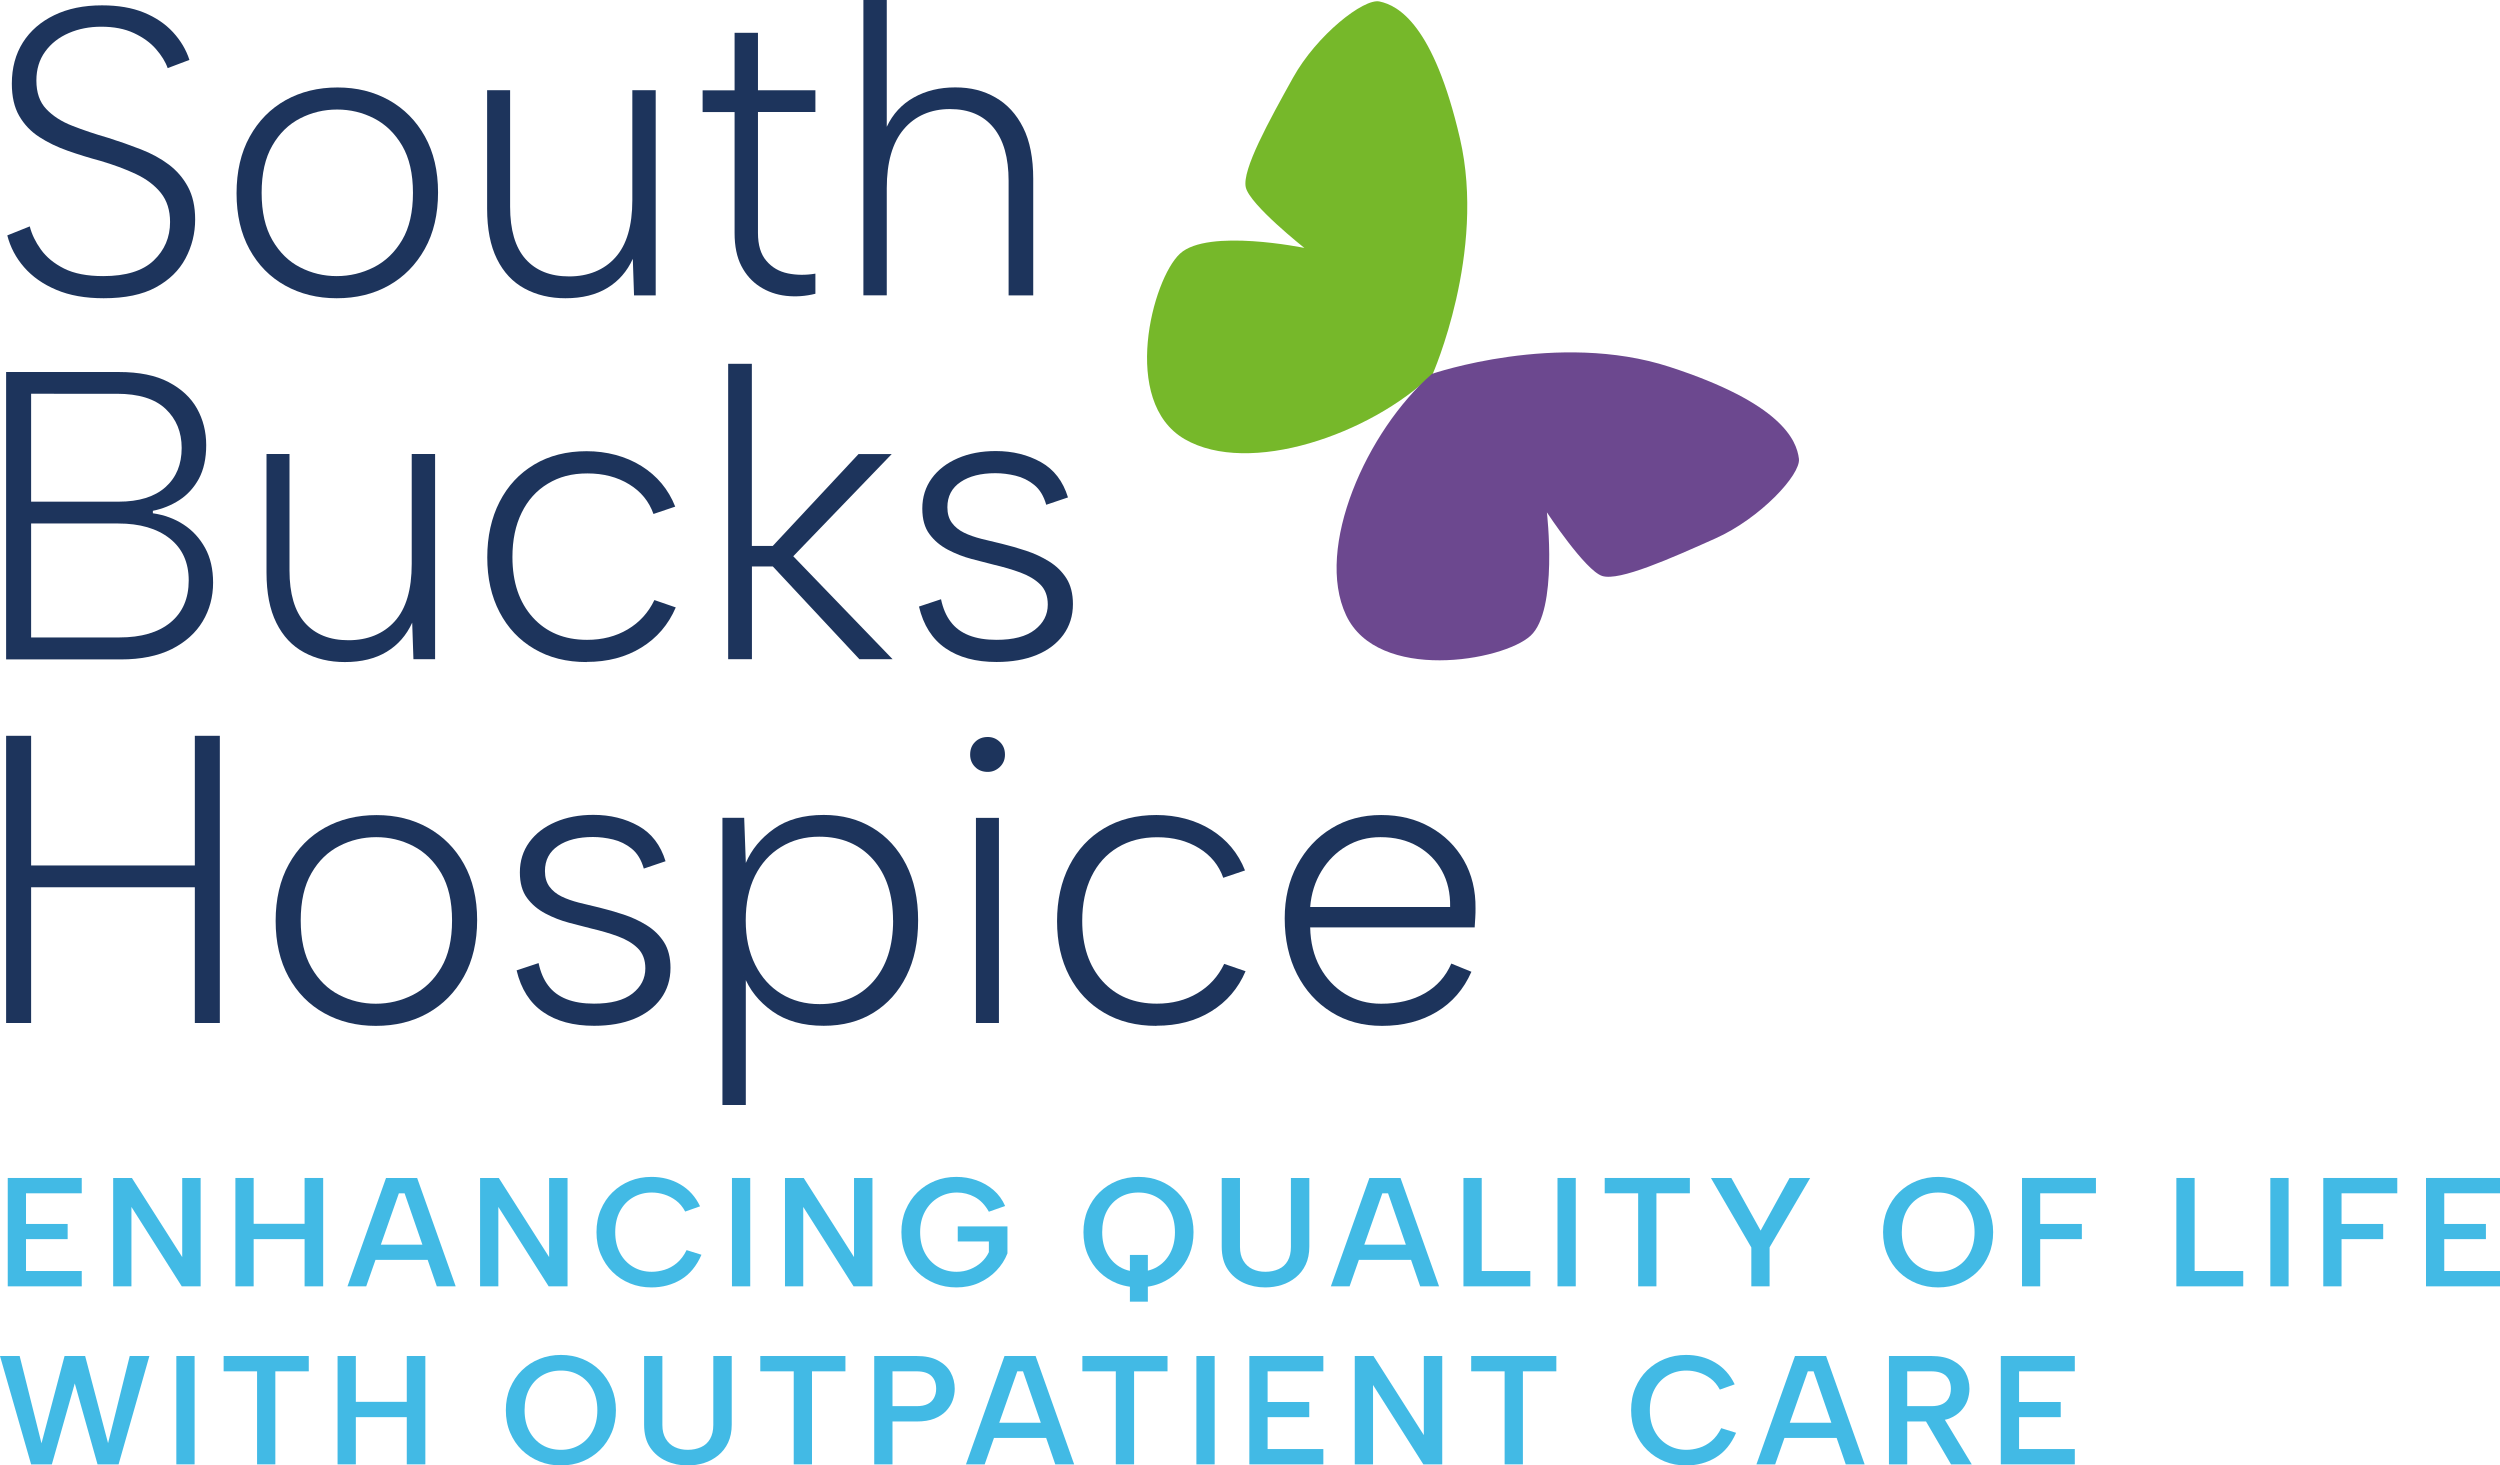 <?xml version="1.0" encoding="UTF-8"?>
<svg id="Layer_2" data-name="Layer 2" xmlns="http://www.w3.org/2000/svg" viewBox="0 0 322.97 189.32">
  <defs>
    <style>
      .cls-1 {
        fill: #6c488f;
      }

      .cls-1, .cls-2, .cls-3, .cls-4 {
        stroke-width: 0px;
      }

      .cls-2 {
        fill: #1d345c;
      }

      .cls-3 {
        fill: #42bae5;
      }

      .cls-4 {
        fill: #76b82a;
      }
    </style>
  </defs>
  <g id="Layer_1-2" data-name="Layer 1">
    <g>
      <polygon class="cls-3" points="10.56 164.2 3.36 164.2 3.36 160.08 8.74 160.08 8.74 158.12 3.36 158.12 3.36 154.16 10.56 154.16 10.56 152.18 1 152.18 1 166.18 10.56 166.18 10.56 164.2"/>
      <polygon class="cls-3" points="23.54 162.4 17.04 152.18 14.62 152.18 14.62 166.18 16.98 166.18 16.98 155.92 23.48 166.18 25.92 166.18 25.92 152.18 23.54 152.18 23.54 162.4"/>
      <polygon class="cls-3" points="39.35 158.1 32.77 158.1 32.77 152.18 30.41 152.18 30.41 166.18 32.77 166.18 32.77 160.08 39.35 160.08 39.35 166.18 41.75 166.18 41.75 152.18 39.35 152.18 39.35 158.1"/>
      <path class="cls-3" d="M49.87,152.18l-4.98,14h2.42l1.2-3.42h6.74l1.18,3.42h2.44l-4.98-14h-4.02ZM49.2,160.8l2.33-6.64h.74l2.3,6.64h-5.37Z"/>
      <polygon class="cls-3" points="73.32 166.18 73.32 152.18 70.94 152.18 70.94 162.4 64.44 152.18 62.02 152.18 62.02 166.18 64.38 166.18 64.38 155.92 70.88 166.18 73.32 166.18"/>
      <path class="cls-3" d="M87.98,165.3c1.13-.68,2.01-1.75,2.64-3.2l-1.92-.6c-.35.71-.77,1.26-1.26,1.67-.49.41-1.02.7-1.58.87-.56.17-1.11.26-1.66.26-.89,0-1.7-.21-2.42-.64-.72-.43-1.28-1.02-1.69-1.79s-.61-1.66-.61-2.69.2-1.94.61-2.71.97-1.36,1.69-1.78c.72-.42,1.53-.63,2.42-.63.53,0,1.07.08,1.61.25.54.17,1.05.43,1.52.78s.87.83,1.19,1.43l1.92-.68c-.59-1.24-1.44-2.18-2.55-2.83s-2.36-.97-3.73-.97c-.99,0-1.91.17-2.77.52-.86.35-1.61.84-2.26,1.47-.65.63-1.15,1.39-1.52,2.26s-.55,1.84-.55,2.89.18,2,.55,2.87.87,1.63,1.52,2.27c.65.64,1.4,1.13,2.26,1.48.86.35,1.78.52,2.77.52,1.41,0,2.69-.34,3.82-1.02Z"/>
      <rect class="cls-3" x="94.56" y="152.18" width="2.36" height="14"/>
      <polygon class="cls-3" points="110.33 162.4 103.83 152.18 101.41 152.18 101.41 166.18 103.77 166.18 103.77 155.92 110.27 166.18 112.71 166.18 112.71 152.18 110.33 152.18 110.33 162.4"/>
      <path class="cls-3" d="M128.71,164.16c.64-.67,1.12-1.41,1.44-2.24v-3.48h-6.42v1.94h4.02v1.38c-.24.51-.57.95-.98,1.32s-.89.67-1.44.89-1.13.33-1.74.33c-.89,0-1.7-.21-2.42-.64-.72-.43-1.28-1.03-1.69-1.8-.41-.77-.61-1.67-.61-2.68s.21-1.9.63-2.67.99-1.37,1.72-1.8,1.53-.65,2.41-.65c.81,0,1.58.19,2.3.58.72.39,1.33,1.02,1.82,1.9l2.1-.74c-.35-.81-.85-1.5-1.5-2.06-.65-.56-1.39-.98-2.22-1.27-.83-.29-1.69-.43-2.58-.43-.99,0-1.91.17-2.77.52-.86.35-1.61.84-2.26,1.48-.65.64-1.15,1.4-1.52,2.27-.37.87-.55,1.83-.55,2.87s.18,2.02.55,2.89c.37.87.87,1.63,1.52,2.26.65.63,1.4,1.12,2.26,1.47.86.35,1.79.52,2.79.52s2-.19,2.87-.58c.87-.39,1.63-.91,2.27-1.58Z"/>
      <path class="cls-3" d="M152.12,154.04c-.65-.64-1.4-1.13-2.26-1.48s-1.78-.52-2.77-.52-1.93.17-2.79.52c-.86.35-1.61.84-2.26,1.48-.65.64-1.15,1.4-1.52,2.27-.37.87-.55,1.83-.55,2.87s.18,2.02.55,2.89c.37.87.87,1.63,1.52,2.26.65.63,1.4,1.12,2.27,1.47.53.21,1.09.35,1.66.43v1.93h2.32v-1.94c.54-.08,1.07-.22,1.57-.42.86-.35,1.62-.84,2.27-1.47.65-.63,1.16-1.39,1.52-2.26.36-.87.54-1.84.54-2.89s-.18-2-.55-2.87c-.37-.87-.87-1.63-1.52-2.27ZM151.17,161.89c-.41.77-.97,1.36-1.68,1.78-.37.22-.77.38-1.2.48v-2.03h-2.32v2.06c-.47-.1-.91-.27-1.31-.51-.7-.42-1.25-1.01-1.66-1.78-.41-.77-.61-1.67-.61-2.71s.2-1.96.6-2.72c.4-.76.95-1.35,1.66-1.77s1.51-.63,2.42-.63,1.71.21,2.42.63,1.27,1.01,1.68,1.77c.41.76.62,1.67.62,2.72s-.21,1.94-.62,2.71Z"/>
      <path class="cls-3" d="M165.58,166c.67-.21,1.28-.54,1.82-.98.54-.44.97-.99,1.28-1.65.31-.66.47-1.44.47-2.33v-8.86h-2.38v8.92c0,.71-.14,1.3-.41,1.78-.27.48-.66.84-1.17,1.07-.51.23-1.08.35-1.72.35s-1.18-.12-1.67-.35c-.49-.23-.88-.59-1.17-1.07-.29-.48-.44-1.07-.44-1.78v-8.92h-2.36v8.86c0,1.2.26,2.19.78,2.96.52.77,1.21,1.35,2.07,1.74.86.39,1.78.58,2.77.58.75,0,1.46-.11,2.13-.32Z"/>
      <path class="cls-3" d="M182.29,162.76l1.18,3.42h2.44l-4.98-14h-4.02l-4.98,14h2.42l1.2-3.42h6.74ZM178.58,154.16h.74l2.3,6.64h-5.37l2.33-6.64Z"/>
      <polygon class="cls-3" points="197.7 164.2 191.42 164.2 191.42 152.18 189.06 152.18 189.06 166.18 197.7 166.18 197.7 164.2"/>
      <rect class="cls-3" x="201.21" y="152.18" width="2.36" height="14"/>
      <polygon class="cls-3" points="211.63 166.18 213.99 166.18 213.99 154.16 218.31 154.16 218.31 152.18 207.31 152.18 207.31 154.16 211.63 154.16 211.63 166.18"/>
      <polygon class="cls-3" points="228.61 166.18 228.61 161.14 233.85 152.18 231.19 152.18 227.45 158.98 223.67 152.18 221.03 152.18 226.25 161.16 226.25 166.18 228.61 166.18"/>
      <path class="cls-3" d="M255.41,154.04c-.64-.64-1.39-1.13-2.25-1.48s-1.78-.52-2.77-.52-1.91.17-2.78.52c-.87.35-1.62.84-2.27,1.48-.65.64-1.15,1.4-1.52,2.27-.37.87-.55,1.83-.55,2.87s.18,2.02.55,2.89c.37.87.87,1.63,1.52,2.26.65.63,1.4,1.12,2.27,1.47.87.35,1.79.52,2.78.52s1.91-.17,2.77-.52,1.61-.84,2.26-1.47c.65-.63,1.15-1.39,1.52-2.26.37-.87.55-1.84.55-2.89s-.19-2-.56-2.87c-.37-.87-.88-1.63-1.52-2.27ZM254.47,161.89c-.41.77-.97,1.36-1.68,1.78s-1.51.63-2.4.63-1.73-.21-2.43-.63c-.7-.42-1.25-1.01-1.66-1.78-.41-.77-.61-1.67-.61-2.71s.2-1.96.6-2.72c.4-.76.95-1.35,1.66-1.77s1.52-.63,2.44-.63,1.69.21,2.4.63,1.27,1.01,1.68,1.77c.41.76.62,1.67.62,2.72s-.21,1.94-.62,2.71Z"/>
      <polygon class="cls-3" points="261.22 166.18 263.57 166.18 263.57 160.08 268.95 160.08 268.95 158.12 263.57 158.12 263.57 154.16 270.77 154.16 270.77 152.18 261.22 152.18 261.22 166.18"/>
      <polygon class="cls-3" points="283.52 152.18 281.16 152.18 281.16 166.18 289.8 166.18 289.8 164.2 283.52 164.2 283.52 152.18"/>
      <rect class="cls-3" x="293.3" y="152.18" width="2.36" height="14"/>
      <polygon class="cls-3" points="300.14 166.18 302.5 166.18 302.5 160.08 307.88 160.08 307.88 158.12 302.5 158.12 302.5 154.16 309.7 154.16 309.7 152.18 300.14 152.18 300.14 166.18"/>
      <polygon class="cls-3" points="322.97 154.16 322.97 152.18 313.41 152.18 313.41 166.18 322.97 166.18 322.97 164.2 315.77 164.2 315.77 160.08 321.15 160.08 321.15 158.12 315.77 158.12 315.77 154.16 322.97 154.16"/>
      <polygon class="cls-3" points="13.96 186.44 11 175.18 8.34 175.18 5.36 186.46 2.54 175.18 0 175.18 4.02 189.18 6.7 189.18 9.66 178.72 12.6 189.18 15.32 189.18 19.3 175.18 16.76 175.18 13.96 186.44"/>
      <rect class="cls-3" x="22.78" y="175.18" width="2.36" height="14"/>
      <polygon class="cls-3" points="28.89 177.16 33.21 177.16 33.21 189.18 35.57 189.18 35.57 177.16 39.89 177.16 39.89 175.18 28.89 175.18 28.89 177.16"/>
      <polygon class="cls-3" points="52.55 181.1 45.97 181.1 45.97 175.18 43.61 175.18 43.61 189.18 45.97 189.18 45.97 183.08 52.55 183.08 52.55 189.18 54.95 189.18 54.95 175.18 52.55 175.18 52.55 181.1"/>
      <path class="cls-3" d="M77.49,177.04c-.64-.64-1.39-1.13-2.25-1.48-.86-.35-1.78-.52-2.77-.52s-1.91.17-2.78.52c-.87.35-1.62.84-2.27,1.48-.65.64-1.15,1.4-1.52,2.27-.37.87-.55,1.83-.55,2.87s.18,2.02.55,2.89c.37.87.87,1.63,1.52,2.26.65.63,1.4,1.12,2.27,1.47.87.35,1.79.52,2.78.52s1.91-.17,2.77-.52c.86-.35,1.61-.84,2.26-1.47.65-.63,1.15-1.39,1.52-2.26.37-.87.55-1.84.55-2.89s-.19-2-.56-2.87c-.37-.87-.88-1.63-1.52-2.27ZM76.55,184.89c-.41.77-.97,1.36-1.68,1.78-.71.42-1.51.63-2.4.63s-1.73-.21-2.43-.63c-.7-.42-1.25-1.01-1.66-1.78s-.61-1.67-.61-2.71.2-1.96.6-2.72c.4-.76.95-1.35,1.66-1.77.71-.42,1.52-.63,2.44-.63s1.69.21,2.4.63c.71.42,1.27,1.01,1.68,1.77.41.76.62,1.67.62,2.72s-.21,1.94-.62,2.71Z"/>
      <path class="cls-3" d="M92.15,184.1c0,.71-.14,1.3-.41,1.78-.27.48-.66.84-1.17,1.07-.51.23-1.08.35-1.72.35s-1.18-.12-1.67-.35c-.49-.23-.88-.59-1.17-1.07-.29-.48-.44-1.07-.44-1.78v-8.92h-2.36v8.86c0,1.2.26,2.19.78,2.96s1.21,1.35,2.07,1.74c.86.39,1.78.58,2.77.58.75,0,1.46-.11,2.13-.32.67-.21,1.28-.54,1.82-.98.54-.44.97-.99,1.28-1.65.31-.66.47-1.44.47-2.33v-8.86h-2.38v8.92Z"/>
      <polygon class="cls-3" points="98.22 177.16 102.54 177.16 102.54 189.18 104.9 189.18 104.9 177.16 109.22 177.16 109.22 175.18 98.22 175.18 98.22 177.16"/>
      <path class="cls-3" d="M121.18,175.76c-.73-.39-1.66-.58-2.78-.58h-5.46v14h2.36v-5.54h3.1c.92,0,1.69-.12,2.31-.37.62-.25,1.13-.58,1.52-1,.39-.42.68-.88.85-1.37.17-.49.26-.99.26-1.48,0-.77-.18-1.48-.53-2.12-.35-.64-.9-1.15-1.63-1.54ZM120.66,180.6c-.19.35-.46.61-.83.79-.37.18-.84.27-1.43.27h-3.1v-4.5h3.1c.87,0,1.51.2,1.92.59s.62.95.62,1.67c0,.44-.09.83-.28,1.18Z"/>
      <path class="cls-3" d="M129.77,175.18l-4.98,14h2.42l1.2-3.42h6.74l1.18,3.42h2.44l-4.98-14h-4.02ZM129.09,183.8l2.33-6.64h.74l2.3,6.64h-5.37Z"/>
      <polygon class="cls-3" points="139.83 177.16 144.15 177.16 144.15 189.18 146.51 189.18 146.51 177.16 150.83 177.16 150.83 175.18 139.83 175.18 139.83 177.16"/>
      <rect class="cls-3" x="154.56" y="175.18" width="2.36" height="14"/>
      <polygon class="cls-3" points="161.4 189.18 170.96 189.18 170.96 187.2 163.76 187.2 163.76 183.08 169.14 183.08 169.14 181.12 163.76 181.12 163.76 177.16 170.96 177.16 170.96 175.18 161.4 175.18 161.4 189.18"/>
      <polygon class="cls-3" points="183.94 185.4 177.44 175.18 175.02 175.18 175.02 189.18 177.38 189.18 177.38 178.92 183.88 189.18 186.32 189.18 186.32 175.18 183.94 175.18 183.94 185.4"/>
      <polygon class="cls-3" points="190.06 177.16 194.38 177.16 194.38 189.18 196.74 189.18 196.74 177.16 201.06 177.16 201.06 175.18 190.06 175.18 190.06 177.16"/>
      <path class="cls-3" d="M221.1,186.17c-.49.41-1.02.7-1.58.87-.56.17-1.11.26-1.66.26-.89,0-1.7-.21-2.42-.64s-1.28-1.02-1.69-1.79c-.41-.77-.61-1.66-.61-2.69s.2-1.94.61-2.71c.41-.77.97-1.36,1.69-1.78s1.53-.63,2.42-.63c.53,0,1.07.08,1.61.25.54.17,1.05.43,1.52.78s.87.83,1.19,1.43l1.92-.68c-.59-1.24-1.44-2.18-2.55-2.83s-2.36-.97-3.73-.97c-.99,0-1.91.17-2.77.52-.86.35-1.61.84-2.26,1.47-.65.63-1.15,1.39-1.52,2.26-.37.87-.55,1.84-.55,2.89s.18,2,.55,2.87c.37.87.87,1.63,1.52,2.27.65.64,1.4,1.13,2.26,1.48.86.35,1.78.52,2.77.52,1.41,0,2.69-.34,3.82-1.02,1.13-.68,2.01-1.75,2.64-3.2l-1.92-.6c-.35.71-.77,1.26-1.26,1.67Z"/>
      <path class="cls-3" d="M231.89,175.18l-4.98,14h2.42l1.2-3.42h6.74l1.18,3.42h2.44l-4.98-14h-4.02ZM231.22,183.8l2.33-6.64h.74l2.3,6.64h-5.37Z"/>
      <path class="cls-3" d="M251.8,183.27c.62-.25,1.13-.58,1.52-1,.39-.42.68-.88.85-1.37.17-.49.26-.99.26-1.48,0-.77-.18-1.48-.53-2.12s-.9-1.15-1.63-1.54-1.66-.58-2.78-.58h-5.46v14h2.36v-5.54h2.43l3.23,5.54h2.68l-3.48-5.76c.19-.05.39-.08.55-.15ZM246.39,177.16h3.1c.87,0,1.51.2,1.92.6.41.4.62.95.62,1.66,0,.44-.09.83-.27,1.18s-.46.61-.83.79-.85.27-1.44.27h-3.1v-4.5Z"/>
      <polygon class="cls-3" points="258.48 189.18 268.04 189.18 268.04 187.2 260.84 187.2 260.84 183.08 266.22 183.08 266.22 181.12 260.84 181.12 260.84 177.16 268.04 177.16 268.04 175.18 258.48 175.18 258.48 189.18"/>
    </g>
    <g>
      <path class="cls-2" d="M3.85,29.26c.25.99.72,1.98,1.43,2.97.71.99,1.7,1.81,2.99,2.46,1.29.65,2.98.98,5.06.98,2.93,0,5.11-.67,6.52-2.01,1.41-1.34,2.12-3,2.12-4.98,0-1.52-.4-2.77-1.19-3.76-.8-.99-1.87-1.8-3.23-2.44-1.36-.64-2.89-1.2-4.58-1.7-1.45-.39-2.85-.82-4.21-1.3-1.36-.48-2.59-1.07-3.68-1.78-1.1-.71-1.96-1.62-2.6-2.73-.64-1.11-.95-2.5-.95-4.16,0-2.05.48-3.82,1.43-5.33.95-1.5,2.31-2.68,4.05-3.52,1.75-.85,3.81-1.27,6.17-1.27,2.08,0,3.89.31,5.41.93,1.52.62,2.77,1.47,3.76,2.54.99,1.08,1.7,2.27,2.12,3.58l-2.81,1.06c-.28-.81-.79-1.63-1.51-2.46-.72-.83-1.68-1.52-2.86-2.07-1.18-.55-2.59-.82-4.21-.82-1.52,0-2.92.27-4.19.82-1.27.55-2.29,1.34-3.05,2.39-.76,1.04-1.14,2.29-1.14,3.74,0,1.56.42,2.78,1.27,3.68.85.9,1.97,1.63,3.37,2.17,1.4.55,2.94,1.07,4.64,1.56,1.45.46,2.85.95,4.21,1.48,1.36.53,2.56,1.18,3.6,1.96,1.04.78,1.87,1.74,2.49,2.89.62,1.15.93,2.55.93,4.21,0,1.8-.42,3.48-1.25,5.04-.83,1.56-2.11,2.8-3.84,3.74-1.73.94-3.98,1.4-6.73,1.4-2.37,0-4.41-.36-6.12-1.09-1.71-.72-3.1-1.7-4.16-2.92-1.06-1.22-1.78-2.59-2.17-4.11l2.92-1.17Z"/>
      <path class="cls-2" d="M43.49,38.53c-2.47,0-4.69-.55-6.65-1.64-1.96-1.09-3.5-2.66-4.61-4.69-1.11-2.03-1.67-4.44-1.67-7.23s.56-5.26,1.7-7.31c1.13-2.05,2.68-3.62,4.64-4.72,1.96-1.09,4.2-1.64,6.7-1.64s4.69.55,6.65,1.64c1.96,1.1,3.51,2.66,4.64,4.69,1.13,2.03,1.7,4.44,1.7,7.23s-.57,5.27-1.72,7.31c-1.15,2.05-2.7,3.62-4.66,4.72-1.96,1.1-4.2,1.64-6.7,1.64ZM43.49,35.67c1.7,0,3.29-.38,4.8-1.14,1.5-.76,2.72-1.93,3.66-3.52.94-1.59,1.4-3.62,1.4-6.1s-.47-4.5-1.4-6.1c-.94-1.59-2.15-2.76-3.63-3.52-1.48-.76-3.07-1.14-4.77-1.14s-3.29.38-4.77,1.14c-1.48.76-2.69,1.93-3.6,3.52-.92,1.59-1.38,3.62-1.38,6.1s.46,4.5,1.38,6.1c.92,1.59,2.11,2.77,3.58,3.52,1.47.76,3.05,1.14,4.74,1.14Z"/>
      <path class="cls-2" d="M84.72,38.16h-2.81l-.16-4.72c-.74,1.63-1.84,2.88-3.29,3.76-1.45.88-3.25,1.33-5.41,1.33-1.98,0-3.74-.42-5.27-1.25-1.54-.83-2.73-2.1-3.58-3.82-.85-1.71-1.27-3.88-1.27-6.49v-15.32h2.97v15.05c0,3,.66,5.26,1.99,6.76,1.33,1.5,3.21,2.25,5.64,2.25s4.5-.81,5.96-2.44c1.47-1.62,2.2-4.1,2.2-7.42v-14.2h3.02v26.5Z"/>
      <path class="cls-2" d="M94.9,11.66v-7.42h3.02v7.42h7.42v2.81h-7.42v15.63c0,1.56.36,2.76,1.09,3.6.72.85,1.65,1.39,2.78,1.62,1.13.23,2.31.24,3.55.03v2.6c-1.27.32-2.54.41-3.79.27-1.25-.14-2.39-.54-3.39-1.19-1.01-.65-1.8-1.54-2.39-2.68-.58-1.13-.87-2.54-.87-4.24v-15.63h-4.13v-2.81h4.13Z"/>
      <path class="cls-2" d="M111.54,0h3.02v16.38c.78-1.66,1.94-2.92,3.5-3.79,1.55-.87,3.34-1.3,5.35-1.3s3.68.43,5.19,1.3c1.52.87,2.71,2.16,3.58,3.9.87,1.73,1.3,3.94,1.3,6.62v15.05h-3.18v-14.79c0-3-.65-5.3-1.96-6.89-1.31-1.59-3.18-2.39-5.62-2.39s-4.5.87-5.96,2.6c-1.47,1.73-2.2,4.28-2.2,7.63v13.83h-3.02V0Z"/>
      <path class="cls-2" d="M.79,85.16v-37.1h14.57c2.61,0,4.75.43,6.41,1.3,1.66.87,2.89,2.01,3.68,3.42.79,1.41,1.19,2.99,1.19,4.72s-.32,3.18-.95,4.35c-.64,1.17-1.48,2.08-2.52,2.76-1.04.67-2.18,1.13-3.42,1.38v.32c1.48.21,2.81.7,3.97,1.46,1.17.76,2.09,1.77,2.78,3.02.69,1.25,1.03,2.75,1.03,4.48,0,1.84-.45,3.51-1.35,5.01-.9,1.5-2.24,2.69-4,3.58-1.77.88-3.96,1.33-6.57,1.33H.79ZM23.47,57.87c0-2.05-.69-3.73-2.07-5.04-1.38-1.31-3.48-1.96-6.31-1.96H4.02v13.94h11.29c2.65,0,4.67-.63,6.07-1.88,1.4-1.25,2.09-2.94,2.09-5.06ZM4.02,82.35h11.4c2.83,0,5.03-.64,6.6-1.93,1.57-1.29,2.36-3.1,2.36-5.43s-.82-4.14-2.46-5.43c-1.64-1.29-3.86-1.93-6.65-1.93H4.02v14.73Z"/>
      <path class="cls-2" d="M56.22,85.16h-2.81l-.16-4.72c-.74,1.63-1.84,2.88-3.29,3.76-1.45.88-3.25,1.33-5.41,1.33-1.98,0-3.74-.42-5.27-1.25-1.54-.83-2.73-2.1-3.58-3.82-.85-1.71-1.27-3.88-1.27-6.49v-15.32h2.97v15.05c0,3,.66,5.26,1.99,6.76,1.33,1.5,3.21,2.25,5.64,2.25s4.5-.81,5.96-2.44c1.47-1.62,2.2-4.1,2.2-7.42v-14.2h3.02v26.5Z"/>
      <path class="cls-2" d="M75.78,85.53c-2.58,0-4.83-.56-6.76-1.7-1.93-1.13-3.42-2.71-4.48-4.74-1.06-2.03-1.59-4.39-1.59-7.08s.53-5.11,1.59-7.18c1.06-2.07,2.55-3.67,4.48-4.82,1.93-1.15,4.18-1.72,6.76-1.72s5.04.64,7.08,1.91c2.03,1.27,3.49,3.02,4.37,5.25l-2.81.95c-.57-1.62-1.62-2.91-3.15-3.84-1.54-.94-3.33-1.4-5.38-1.4s-3.65.44-5.11,1.32c-1.47.88-2.6,2.14-3.39,3.76-.8,1.63-1.19,3.53-1.19,5.72,0,3.25.87,5.85,2.62,7.79,1.75,1.94,4.09,2.91,7.02,2.91,1.98,0,3.73-.45,5.25-1.35,1.52-.9,2.67-2.16,3.45-3.79l2.76.95c-.95,2.23-2.44,3.96-4.45,5.19-2.01,1.24-4.36,1.85-7.05,1.85Z"/>
      <path class="cls-2" d="M94.06,47h3.07v23.53h2.7l11.08-11.87h4.29l-12.72,13.2,12.83,13.3h-4.29l-11.18-11.98h-2.7v11.98h-3.07v-38.16Z"/>
      <path class="cls-2" d="M121.57,77.42c.25,1.17.66,2.14,1.25,2.91.58.78,1.37,1.36,2.36,1.75.99.39,2.17.58,3.55.58,2.19,0,3.84-.43,4.96-1.3,1.11-.87,1.67-1.95,1.67-3.26,0-1.09-.33-1.96-.98-2.6-.65-.64-1.51-1.15-2.57-1.54-1.06-.39-2.21-.72-3.44-1.01-.85-.21-1.8-.46-2.86-.74-1.06-.28-2.08-.68-3.05-1.19-.97-.51-1.77-1.18-2.38-2.01-.62-.83-.93-1.93-.93-3.31,0-1.48.41-2.78,1.22-3.9.81-1.11,1.93-1.98,3.37-2.6,1.43-.62,3.06-.93,4.9-.93,2.19,0,4.13.48,5.83,1.43,1.7.95,2.86,2.47,3.5,4.56l-2.81.95c-.32-1.13-.84-1.99-1.56-2.57s-1.53-.98-2.41-1.19c-.88-.21-1.75-.32-2.6-.32-1.87,0-3.37.38-4.5,1.14-1.13.76-1.7,1.85-1.7,3.26,0,.81.19,1.48.58,2.01.39.53.91.95,1.56,1.27.65.32,1.4.58,2.25.8.85.21,1.73.42,2.65.64,1.03.25,2.07.55,3.13.9,1.06.35,2.05.81,2.97,1.38.92.57,1.66,1.29,2.23,2.17.56.88.85,2,.85,3.34,0,1.52-.42,2.84-1.25,3.98-.83,1.13-1.98,2-3.45,2.6-1.47.6-3.19.9-5.17.9-2.68,0-4.88-.59-6.6-1.78-1.71-1.18-2.85-2.98-3.42-5.38l2.86-.95Z"/>
      <path class="cls-2" d="M.79,95.06h3.23v16.75h21.15v-16.75h3.23v37.1h-3.23v-17.54H4.02v17.54H.79v-37.1Z"/>
      <path class="cls-2" d="M48.54,132.53c-2.47,0-4.69-.55-6.65-1.64-1.96-1.09-3.5-2.66-4.61-4.69-1.11-2.03-1.67-4.44-1.67-7.23s.56-5.26,1.7-7.31c1.13-2.05,2.68-3.62,4.64-4.72,1.96-1.09,4.2-1.64,6.7-1.64s4.69.55,6.65,1.64c1.96,1.1,3.51,2.66,4.64,4.69,1.13,2.03,1.7,4.44,1.7,7.23s-.57,5.27-1.72,7.31c-1.15,2.05-2.7,3.62-4.66,4.72-1.96,1.1-4.2,1.64-6.7,1.64ZM48.54,129.67c1.7,0,3.29-.38,4.8-1.14,1.5-.76,2.72-1.93,3.66-3.52.94-1.59,1.4-3.62,1.4-6.1s-.47-4.5-1.4-6.1c-.94-1.59-2.15-2.76-3.63-3.52-1.48-.76-3.07-1.14-4.77-1.14s-3.29.38-4.77,1.14c-1.48.76-2.69,1.93-3.6,3.52-.92,1.59-1.38,3.62-1.38,6.1s.46,4.5,1.38,6.1c.92,1.59,2.11,2.77,3.58,3.52,1.47.76,3.05,1.14,4.74,1.14Z"/>
      <path class="cls-2" d="M69.58,124.42c.25,1.17.66,2.14,1.25,2.91.58.78,1.37,1.36,2.36,1.75.99.39,2.17.58,3.55.58,2.19,0,3.84-.43,4.96-1.3,1.11-.87,1.67-1.95,1.67-3.26,0-1.09-.33-1.96-.98-2.6-.65-.64-1.51-1.15-2.57-1.54-1.06-.39-2.21-.72-3.44-1.01-.85-.21-1.8-.46-2.86-.74-1.06-.28-2.08-.68-3.05-1.19-.97-.51-1.77-1.18-2.38-2.01-.62-.83-.93-1.93-.93-3.31,0-1.48.41-2.78,1.22-3.9.81-1.11,1.93-1.98,3.37-2.6,1.43-.62,3.06-.93,4.9-.93,2.19,0,4.13.48,5.83,1.43,1.7.95,2.86,2.47,3.5,4.56l-2.81.95c-.32-1.13-.84-1.99-1.56-2.57-.72-.58-1.53-.98-2.41-1.19-.88-.21-1.75-.32-2.6-.32-1.87,0-3.37.38-4.5,1.14-1.13.76-1.7,1.85-1.7,3.26,0,.81.19,1.48.58,2.01.39.53.91.95,1.56,1.27.65.32,1.4.58,2.25.8.85.21,1.73.42,2.65.64,1.02.25,2.07.55,3.13.9,1.06.35,2.05.81,2.97,1.38.92.57,1.66,1.29,2.23,2.17.56.88.85,2,.85,3.34,0,1.52-.42,2.84-1.25,3.98-.83,1.13-1.98,2-3.44,2.6-1.47.6-3.19.9-5.17.9-2.69,0-4.89-.59-6.6-1.78-1.71-1.18-2.85-2.98-3.42-5.38l2.86-.95Z"/>
      <path class="cls-2" d="M96.08,126.01l.27-.11v16.85h-3.02v-37.1h2.81l.21,5.83c.74-1.73,1.95-3.2,3.63-4.4,1.68-1.2,3.82-1.8,6.44-1.8,2.37,0,4.47.56,6.31,1.67,1.84,1.11,3.28,2.69,4.32,4.72,1.04,2.03,1.56,4.44,1.56,7.23s-.5,5.15-1.51,7.18c-1.01,2.03-2.42,3.61-4.24,4.74-1.82,1.13-3.97,1.7-6.44,1.7-2.69,0-4.9-.63-6.65-1.88-1.75-1.25-2.98-2.8-3.68-4.64ZM115.37,118.91c0-3.32-.87-5.95-2.6-7.9-1.73-1.94-4.05-2.92-6.94-2.92-1.84,0-3.48.44-4.93,1.33-1.45.88-2.57,2.13-3.37,3.74-.79,1.61-1.19,3.52-1.19,5.75s.41,4.1,1.22,5.72c.81,1.63,1.93,2.88,3.37,3.76,1.43.88,3.08,1.33,4.96,1.33,2.9,0,5.2-.97,6.92-2.92,1.71-1.94,2.57-4.58,2.57-7.9Z"/>
      <path class="cls-2" d="M127.61,99.72c-.67,0-1.22-.21-1.64-.64-.42-.42-.64-.95-.64-1.59,0-.67.21-1.22.64-1.64.42-.42.97-.64,1.64-.64.6,0,1.12.21,1.56.64.44.42.66.97.66,1.64,0,.64-.22,1.17-.66,1.59-.44.42-.96.64-1.56.64ZM126.08,105.66h2.97v26.5h-2.97v-26.5Z"/>
      <path class="cls-2" d="M149.39,132.53c-2.58,0-4.83-.56-6.76-1.7-1.93-1.13-3.42-2.71-4.48-4.74-1.06-2.03-1.59-4.39-1.59-7.08s.53-5.11,1.59-7.18c1.06-2.07,2.55-3.67,4.48-4.82,1.93-1.15,4.18-1.72,6.76-1.72s5.04.64,7.08,1.91c2.03,1.27,3.49,3.02,4.37,5.25l-2.81.95c-.57-1.62-1.62-2.91-3.15-3.84-1.54-.94-3.33-1.4-5.38-1.4-1.94,0-3.65.44-5.11,1.32-1.47.88-2.6,2.14-3.39,3.76-.79,1.63-1.19,3.53-1.19,5.72,0,3.25.87,5.85,2.62,7.79,1.75,1.94,4.09,2.91,7.02,2.91,1.98,0,3.73-.45,5.25-1.35,1.52-.9,2.67-2.16,3.45-3.79l2.76.95c-.95,2.23-2.44,3.96-4.45,5.19-2.01,1.24-4.36,1.85-7.05,1.85Z"/>
      <path class="cls-2" d="M178.54,132.53c-2.47,0-4.66-.59-6.55-1.78-1.89-1.18-3.37-2.82-4.43-4.9-1.06-2.08-1.59-4.49-1.59-7.21,0-2.58.54-4.88,1.62-6.89,1.08-2.01,2.55-3.6,4.43-4.74,1.87-1.15,4.01-1.72,6.41-1.72s4.48.52,6.33,1.56c1.86,1.04,3.3,2.47,4.35,4.29,1.04,1.82,1.54,3.9,1.51,6.23,0,.35,0,.73-.03,1.14-.02.41-.04.84-.08,1.3h-21.25c.04,1.94.46,3.66,1.27,5.14s1.9,2.64,3.26,3.47c1.36.83,2.91,1.25,4.64,1.25,2.19,0,4.07-.45,5.64-1.35,1.57-.9,2.71-2.18,3.42-3.84l2.6,1.06c-.99,2.26-2.49,3.99-4.5,5.19-2.01,1.2-4.36,1.8-7.05,1.8ZM187.34,117.16c.03-1.77-.32-3.32-1.06-4.66-.74-1.34-1.79-2.4-3.15-3.18-1.36-.78-2.96-1.17-4.8-1.17-1.62,0-3.09.39-4.4,1.17-1.31.78-2.38,1.85-3.21,3.21-.83,1.36-1.32,2.91-1.46,4.64h18.07Z"/>
    </g>
    <path class="cls-4" d="M185.06,48.38s6.97-15.73,3.55-30.49c-3.42-14.76-7.98-17.19-10.4-17.7-2.02-.43-8.1,4.32-11.18,9.87-3.08,5.55-6.6,11.89-6.09,14.14.51,2.25,7.57,7.83,7.57,7.83,0,0-12.47-2.57-16.06.73-3.59,3.29-7.73,19.14.59,23.97,8.31,4.82,23.97-.59,32.01-8.36"/>
    <path class="cls-1" d="M184.99,48.3s16.27-5.59,30.68-.91c14.41,4.68,16.43,9.43,16.73,11.88.25,2.05-5,7.7-10.79,10.29-5.79,2.59-12.41,5.55-14.62,4.85-2.2-.7-7.15-8.22-7.15-8.22,0,0,1.48,12.64-2.11,15.94-3.59,3.3-19.74,6.05-23.83-2.65-4.09-8.7,2.65-23.83,11.09-31.18"/>
  </g>
</svg>